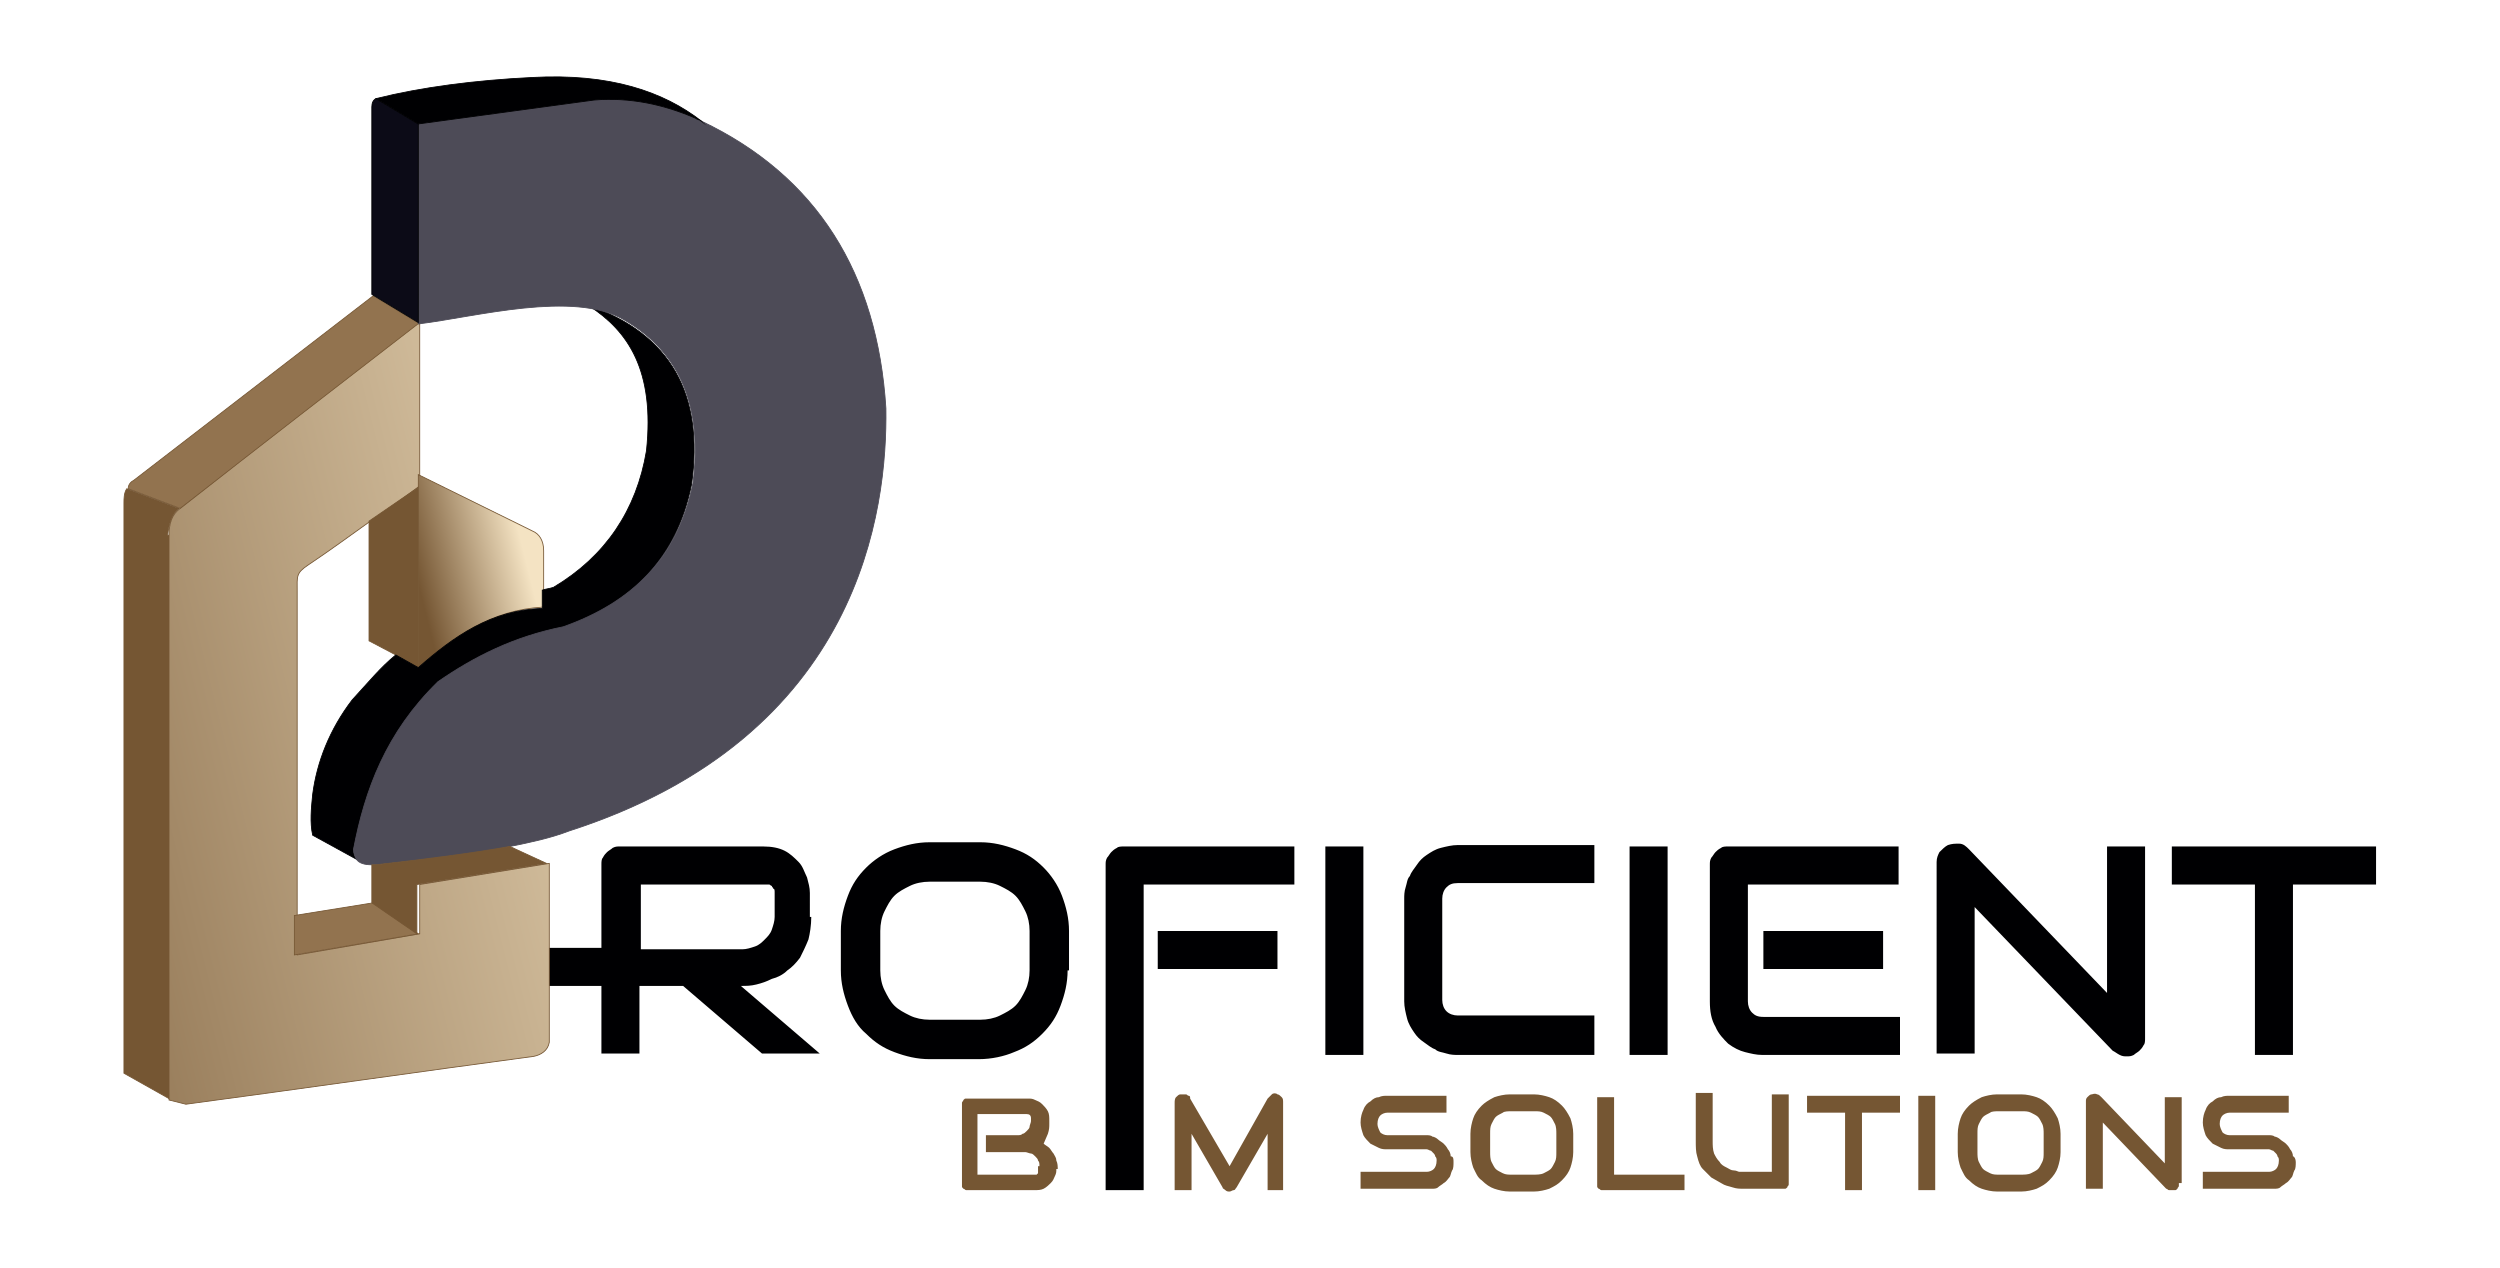 <?xml version="1.0" encoding="utf-8"?>
<!-- Generator: Adobe Illustrator 24.3.0, SVG Export Plug-In . SVG Version: 6.00 Build 0)  -->
<svg version="1.1" id="Layer_1" xmlns="http://www.w3.org/2000/svg" xmlns:xlink="http://www.w3.org/1999/xlink" x="0px" y="0px"
	 viewBox="0 0 177.5 90" style="enable-background:new 0 0 177.5 90;" xml:space="preserve">
<style type="text/css">
	.st0{fill-rule:evenodd;clip-rule:evenodd;fill:#000002;}
	.st1{fill-rule:evenodd;clip-rule:evenodd;fill:#755633;}
	.st2{fill-rule:evenodd;clip-rule:evenodd;fill:#92734F;stroke:#755633;stroke-width:5.990285e-02;stroke-miterlimit:22.926;}
	.st3{fill-rule:evenodd;clip-rule:evenodd;fill:#755633;stroke:#755633;stroke-width:5.990285e-02;stroke-miterlimit:22.926;}
	
		.st4{fill-rule:evenodd;clip-rule:evenodd;fill:url(#SVGID_1_);stroke:#755633;stroke-width:5.990285e-02;stroke-miterlimit:22.926;}
	.st5{fill-rule:evenodd;clip-rule:evenodd;fill:#755633;stroke:#755633;stroke-width:5.970602e-02;stroke-miterlimit:22.926;}
	
		.st6{fill-rule:evenodd;clip-rule:evenodd;fill:url(#SVGID_2_);stroke:#755633;stroke-width:5.970602e-02;stroke-miterlimit:22.926;}
	.st7{fill-rule:evenodd;clip-rule:evenodd;fill:#000002;stroke:#000002;stroke-width:5.990285e-02;stroke-miterlimit:22.926;}
	.st8{fill-rule:evenodd;clip-rule:evenodd;fill:#4D4B57;stroke:#4D4B57;stroke-width:5.990285e-02;stroke-miterlimit:22.926;}
	.st9{fill-rule:evenodd;clip-rule:evenodd;fill:#0C0B17;stroke:#000002;stroke-width:5.990285e-02;stroke-miterlimit:22.926;}
</style>
<g>
	<path class="st0" d="M57.6,65.1c0,0.6-0.1,1.2-0.2,1.6c-0.2,0.5-0.4,0.9-0.6,1.3c-0.3,0.4-0.6,0.7-0.9,0.9
		c-0.3,0.3-0.7,0.5-1.1,0.6c-0.4,0.2-0.7,0.3-1.1,0.4c-0.4,0.1-0.7,0.1-1.1,0.1l5.6,4.8h-4.1l-5.6-4.8h-0.8h-1.2h-1.1v4.8h-2.7v-4.8
		h-5.3v-2.7h5.3v-5.9c0-0.2,0-0.4,0.1-0.5c0.1-0.2,0.2-0.3,0.3-0.4c0.1-0.1,0.3-0.2,0.4-0.3c0.2-0.1,0.3-0.1,0.5-0.1h10.2
		c0.6,0,1.1,0.1,1.5,0.3c0.4,0.2,0.7,0.5,1,0.8c0.3,0.3,0.4,0.7,0.6,1.1c0.1,0.4,0.2,0.7,0.2,1.1V65.1L57.6,65.1z M46.6,67.4h1.2
		h4.9c0.3,0,0.6-0.1,0.9-0.2c0.3-0.1,0.5-0.3,0.7-0.5c0.2-0.2,0.4-0.4,0.5-0.7c0.1-0.3,0.2-0.6,0.2-0.9v-1.7c0-0.2,0-0.3-0.1-0.3
		c0-0.1-0.1-0.1-0.1-0.2c-0.1,0-0.1-0.1-0.2-0.1c-0.1,0-0.1,0-0.2,0h-8.9v4.6H46.6L46.6,67.4z M75.8,68.9c0,0.9-0.2,1.7-0.5,2.5
		c-0.3,0.8-0.7,1.4-1.3,2c-0.6,0.6-1.2,1-2,1.3c-0.7,0.3-1.6,0.5-2.5,0.5H66c-0.9,0-1.7-0.2-2.5-0.5c-0.8-0.3-1.4-0.7-2-1.3
		c-0.6-0.5-1-1.2-1.3-2c-0.3-0.8-0.5-1.6-0.5-2.5v-2.8c0-0.9,0.2-1.7,0.5-2.5c0.3-0.8,0.7-1.4,1.3-2c0.5-0.5,1.2-1,2-1.3
		c0.8-0.3,1.6-0.5,2.5-0.5h3.6c0.9,0,1.7,0.2,2.5,0.5c0.8,0.3,1.4,0.7,2,1.3c0.5,0.5,1,1.2,1.3,2c0.3,0.8,0.5,1.6,0.5,2.5V68.9
		L75.8,68.9z M73.1,66.1c0-0.5-0.1-1-0.3-1.4c-0.2-0.4-0.4-0.8-0.7-1.1c-0.3-0.3-0.7-0.5-1.1-0.7c-0.4-0.2-0.9-0.3-1.4-0.3H66
		c-0.5,0-1,0.1-1.4,0.3c-0.4,0.2-0.8,0.4-1.1,0.7c-0.3,0.3-0.5,0.7-0.7,1.1c-0.2,0.4-0.3,0.9-0.3,1.4v2.8c0,0.5,0.1,1,0.3,1.4
		c0.2,0.4,0.4,0.8,0.7,1.1c0.3,0.3,0.7,0.5,1.1,0.7c0.4,0.2,0.9,0.3,1.4,0.3h3.6c0.5,0,1-0.1,1.4-0.3c0.4-0.2,0.8-0.4,1.1-0.7
		c0.3-0.3,0.5-0.7,0.7-1.1c0.2-0.4,0.3-0.9,0.3-1.4V66.1L73.1,66.1z M90.7,68.8h-8.5v-2.7h8.5V68.8L90.7,68.8z M91.9,62.8v-2.7H79.8
		c-0.2,0-0.4,0-0.5,0.1c-0.2,0.1-0.3,0.2-0.4,0.3c-0.1,0.1-0.2,0.3-0.3,0.4c-0.1,0.2-0.1,0.3-0.1,0.5v23.1h2.7V62.8H91.9L91.9,62.8z
		 M96.8,74.9h-2.7V60.1h2.7V74.9L96.8,74.9z M113.2,74.9h-9.7c-0.2,0-0.5,0-0.8-0.1c-0.3-0.1-0.6-0.1-0.8-0.3
		c-0.3-0.1-0.5-0.3-0.8-0.5c-0.3-0.2-0.5-0.4-0.7-0.7c-0.2-0.3-0.4-0.6-0.5-1c-0.1-0.4-0.2-0.8-0.2-1.2v-7.3c0-0.2,0-0.5,0.1-0.8
		c0.1-0.3,0.1-0.6,0.3-0.8c0.1-0.3,0.3-0.5,0.5-0.8c0.2-0.3,0.4-0.5,0.7-0.7c0.3-0.2,0.6-0.4,1-0.5c0.4-0.1,0.8-0.2,1.2-0.2h9.7v2.7
		h-9.7c-0.4,0-0.6,0.1-0.8,0.3c-0.2,0.2-0.3,0.5-0.3,0.8v7.2c0,0.3,0.1,0.6,0.3,0.8c0.2,0.2,0.5,0.3,0.8,0.3h9.7V74.9L113.2,74.9z
		 M118.4,74.9h-2.7V60.1h2.7V74.9L118.4,74.9z M133.7,68.8h-8.5v-2.7h8.5V68.8L133.7,68.8z M134.9,74.9v-2.7h-9.7
		c-0.4,0-0.6-0.1-0.8-0.3c-0.2-0.2-0.3-0.5-0.3-0.8v-8.3h10.7v-2.7h-12.1c-0.2,0-0.4,0-0.5,0.1c-0.2,0.1-0.3,0.2-0.4,0.3
		c-0.1,0.1-0.2,0.3-0.3,0.4c-0.1,0.2-0.1,0.3-0.1,0.5v9.7c0,0.7,0.1,1.3,0.4,1.8c0.2,0.5,0.6,0.9,0.9,1.2c0.4,0.3,0.8,0.5,1.2,0.6
		c0.4,0.1,0.8,0.2,1.2,0.2H134.9L134.9,74.9z M152.3,73.7c0,0.2,0,0.4-0.1,0.5c-0.1,0.2-0.2,0.3-0.3,0.4c-0.1,0.1-0.3,0.2-0.4,0.3
		c-0.2,0.1-0.3,0.1-0.5,0.1c-0.2,0-0.3,0-0.5-0.1c-0.2-0.1-0.3-0.2-0.5-0.3l-9.8-10.2v10.4h-2.7V61.2c0-0.3,0.1-0.5,0.2-0.7
		c0.2-0.2,0.4-0.4,0.6-0.5c0.3-0.1,0.5-0.1,0.8-0.1c0.3,0,0.5,0.2,0.7,0.4l9.8,10.2V60.1h2.7V73.7L152.3,73.7z M168.7,62.8h-5.9
		v12.1h-2.7V62.8h-5.9v-2.7h14.5V62.8z"/>
	<path class="st1" d="M75,83c0,0.2,0,0.3-0.1,0.5c-0.1,0.2-0.1,0.3-0.3,0.5c-0.1,0.1-0.3,0.3-0.5,0.4c-0.2,0.1-0.4,0.1-0.7,0.1h-4.6
		c-0.1,0-0.2,0-0.2,0c-0.1,0-0.1-0.1-0.2-0.1c-0.1-0.1-0.1-0.1-0.1-0.2c0-0.1,0-0.2,0-0.2v-5.5c0-0.1,0-0.2,0-0.2
		c0-0.1,0.1-0.1,0.1-0.2c0.1-0.1,0.1-0.1,0.2-0.1c0.1,0,0.2,0,0.2,0H73c0.2,0,0.3,0,0.5,0.1c0.2,0.1,0.3,0.1,0.5,0.3
		c0.1,0.1,0.3,0.3,0.4,0.5c0.1,0.2,0.1,0.4,0.1,0.7v0.2c0,0.2,0,0.4-0.1,0.7c-0.1,0.2-0.2,0.5-0.3,0.7c0.1,0.1,0.3,0.2,0.4,0.3
		c0.1,0.1,0.2,0.3,0.3,0.4c0.1,0.2,0.2,0.3,0.2,0.5c0.1,0.2,0.1,0.4,0.1,0.7V83L75,83z M73.8,82.8c0-0.2,0-0.3-0.1-0.4
		c0-0.1-0.1-0.2-0.2-0.3c-0.1-0.1-0.2-0.2-0.3-0.2c-0.1,0-0.3-0.1-0.4-0.1H70v-1.2h2.2c0.2,0,0.3,0,0.4-0.1c0.1,0,0.2-0.1,0.3-0.2
		c0.1-0.1,0.2-0.2,0.2-0.3c0-0.1,0.1-0.3,0.1-0.4v-0.2c0-0.2-0.1-0.3-0.3-0.3h-3.5v4.3h4c0,0,0,0,0.1,0c0,0,0.1,0,0.1,0
		c0,0,0,0,0.1-0.1c0,0,0-0.1,0-0.2V82.8L73.8,82.8z M91.2,84.5H90v-4l-2.2,3.8c-0.1,0.1-0.1,0.2-0.2,0.2c-0.1,0-0.2,0.1-0.3,0.1
		c-0.1,0-0.2,0-0.3-0.1c-0.1-0.1-0.2-0.1-0.2-0.2l-2.2-3.8v4h-1.2v-6.2c0-0.1,0-0.3,0.1-0.4c0.1-0.1,0.2-0.2,0.3-0.2
		c0.1,0,0.1,0,0.2,0c0.1,0,0.1,0,0.2,0c0.1,0,0.1,0.1,0.2,0.1c0.1,0,0.1,0.1,0.1,0.2l2.8,4.8L90,78c0.1-0.1,0.2-0.2,0.3-0.3
		c0.1-0.1,0.3-0.1,0.4,0c0.1,0,0.2,0.1,0.3,0.2c0.1,0.1,0.1,0.2,0.1,0.4V84.5L91.2,84.5z M103.2,82.5c0,0.2,0,0.5-0.1,0.6
		c-0.1,0.2-0.1,0.4-0.2,0.5c-0.1,0.1-0.2,0.3-0.4,0.4c-0.1,0.1-0.3,0.2-0.4,0.3c-0.1,0.1-0.3,0.1-0.4,0.1c-0.1,0-0.3,0-0.4,0h-4.7
		v-1.2h4.7c0.2,0,0.4-0.1,0.5-0.2c0.1-0.1,0.2-0.3,0.2-0.6c0-0.1,0-0.2-0.1-0.3c0-0.1-0.1-0.2-0.1-0.2c-0.1-0.1-0.1-0.1-0.2-0.2
		c-0.1,0-0.2-0.1-0.3-0.1h-2.8c-0.2,0-0.4,0-0.6-0.1c-0.2-0.1-0.4-0.2-0.6-0.3c-0.2-0.2-0.4-0.4-0.5-0.6c-0.1-0.3-0.2-0.6-0.2-0.9
		c0-0.4,0.1-0.7,0.2-0.9c0.1-0.3,0.3-0.5,0.5-0.6c0.2-0.2,0.4-0.3,0.6-0.3c0.2-0.1,0.4-0.1,0.6-0.1h4.2V79h-4.2
		c-0.2,0-0.4,0.1-0.5,0.2c-0.1,0.1-0.2,0.3-0.2,0.6c0,0.2,0.1,0.4,0.2,0.6c0.1,0.1,0.3,0.2,0.5,0.2h2.8h0c0.1,0,0.3,0,0.4,0.1
		c0.1,0,0.3,0.1,0.4,0.2c0.1,0.1,0.3,0.2,0.4,0.3c0.1,0.1,0.2,0.2,0.3,0.4c0.1,0.1,0.2,0.3,0.2,0.5
		C103.2,82.1,103.2,82.3,103.2,82.5L103.2,82.5z M111.7,81.8c0,0.4-0.1,0.8-0.2,1.1c-0.1,0.3-0.3,0.6-0.6,0.9
		c-0.3,0.3-0.5,0.4-0.9,0.6c-0.3,0.1-0.7,0.2-1.1,0.2h-1.7c-0.4,0-0.8-0.1-1.1-0.2c-0.3-0.1-0.6-0.3-0.9-0.6
		c-0.3-0.2-0.4-0.5-0.6-0.9c-0.1-0.3-0.2-0.7-0.2-1.1v-1.3c0-0.4,0.1-0.8,0.2-1.1c0.1-0.3,0.3-0.6,0.6-0.9c0.2-0.2,0.5-0.4,0.9-0.6
		c0.3-0.1,0.7-0.2,1.1-0.2h1.7c0.4,0,0.8,0.1,1.1,0.2c0.3,0.1,0.6,0.3,0.9,0.6c0.2,0.2,0.4,0.5,0.6,0.9c0.1,0.3,0.2,0.7,0.2,1.1
		V81.8L111.7,81.8z M110.5,80.5c0-0.2,0-0.5-0.1-0.7c-0.1-0.2-0.2-0.4-0.3-0.5c-0.1-0.1-0.3-0.2-0.5-0.3c-0.2-0.1-0.4-0.1-0.6-0.1
		h-1.7c-0.2,0-0.5,0-0.6,0.1c-0.2,0.1-0.4,0.2-0.5,0.3c-0.1,0.1-0.2,0.3-0.3,0.5c-0.1,0.2-0.1,0.4-0.1,0.7v1.3c0,0.2,0,0.5,0.1,0.7
		c0.1,0.2,0.2,0.4,0.3,0.5c0.1,0.1,0.3,0.2,0.5,0.3c0.2,0.1,0.4,0.1,0.6,0.1h1.6c0.2,0,0.5,0,0.7-0.1c0.2-0.1,0.4-0.2,0.5-0.3
		c0.1-0.1,0.2-0.3,0.3-0.5c0.1-0.2,0.1-0.4,0.1-0.7V80.5L110.5,80.5z M119.5,84.5h-5.6c-0.1,0-0.2,0-0.2,0c-0.1,0-0.1-0.1-0.2-0.1
		c-0.1-0.1-0.1-0.1-0.1-0.2c0-0.1,0-0.2,0-0.2v-6.1h1.2v5.5h5V84.5L119.5,84.5z M127,83.9c0,0.1,0,0.2,0,0.2c0,0.1-0.1,0.1-0.1,0.2
		c-0.1,0.1-0.1,0.1-0.2,0.1c-0.1,0-0.2,0-0.2,0h-2.7c-0.3,0-0.5,0-0.8-0.1c-0.3-0.1-0.5-0.1-0.8-0.3c-0.2-0.1-0.5-0.3-0.7-0.4
		c-0.2-0.2-0.4-0.4-0.6-0.6c-0.2-0.2-0.3-0.5-0.4-0.9c-0.1-0.3-0.1-0.7-0.1-1.1v-3.4h1.2v3.4c0,0.3,0,0.6,0.1,0.9
		c0.1,0.2,0.2,0.4,0.4,0.6c0.1,0.2,0.3,0.3,0.5,0.4c0.2,0.1,0.3,0.2,0.5,0.2c0.2,0,0.3,0.1,0.4,0.1c0.1,0,0.2,0,0.2,0h2.1v-5.5h1.2
		V83.9L127,83.9z M134.9,79h-2.7v5.5H131V79h-2.7v-1.2h6.6V79L134.9,79z M137.4,84.5h-1.2v-6.7h1.2V84.5L137.4,84.5z M146.3,81.8
		c0,0.4-0.1,0.8-0.2,1.1c-0.1,0.3-0.3,0.6-0.6,0.9c-0.3,0.3-0.5,0.4-0.9,0.6c-0.3,0.1-0.7,0.2-1.1,0.2h-1.7c-0.4,0-0.8-0.1-1.1-0.2
		c-0.3-0.1-0.6-0.3-0.9-0.6c-0.3-0.2-0.4-0.5-0.6-0.9c-0.1-0.3-0.2-0.7-0.2-1.1v-1.3c0-0.4,0.1-0.8,0.2-1.1c0.1-0.3,0.3-0.6,0.6-0.9
		c0.2-0.2,0.5-0.4,0.9-0.6c0.3-0.1,0.7-0.2,1.1-0.2h1.7c0.4,0,0.8,0.1,1.1,0.2c0.3,0.1,0.6,0.3,0.9,0.6c0.2,0.2,0.4,0.5,0.6,0.9
		c0.1,0.3,0.2,0.7,0.2,1.1V81.8L146.3,81.8z M145.1,80.5c0-0.2,0-0.5-0.1-0.7c-0.1-0.2-0.2-0.4-0.3-0.5c-0.1-0.1-0.3-0.2-0.5-0.3
		c-0.2-0.1-0.4-0.1-0.6-0.1h-1.7c-0.2,0-0.5,0-0.6,0.1c-0.2,0.1-0.4,0.2-0.5,0.3c-0.1,0.1-0.2,0.3-0.3,0.5c-0.1,0.2-0.1,0.4-0.1,0.7
		v1.3c0,0.2,0,0.5,0.1,0.7c0.1,0.2,0.2,0.4,0.3,0.5c0.1,0.1,0.3,0.2,0.5,0.3c0.2,0.1,0.4,0.1,0.6,0.1h1.6c0.2,0,0.5,0,0.7-0.1
		c0.2-0.1,0.4-0.2,0.5-0.3c0.1-0.1,0.2-0.3,0.3-0.5c0.1-0.2,0.1-0.4,0.1-0.7V80.5L145.1,80.5z M154.7,84c0,0.1,0,0.2,0,0.2
		c0,0.1-0.1,0.1-0.1,0.2c-0.1,0.1-0.1,0.1-0.2,0.1c-0.1,0-0.2,0-0.2,0c-0.1,0-0.2,0-0.2,0c-0.1,0-0.1-0.1-0.2-0.1l-4.5-4.7v4.7h-1.2
		v-6.2c0-0.1,0-0.2,0.1-0.3c0.1-0.1,0.2-0.2,0.3-0.2c0.1,0,0.2-0.1,0.4,0c0.1,0,0.2,0.1,0.3,0.2l4.5,4.7v-4.7h1.2V84L154.7,84z
		 M163,82.5c0,0.2,0,0.5-0.1,0.6c-0.1,0.2-0.1,0.4-0.2,0.5c-0.1,0.1-0.2,0.3-0.4,0.4c-0.1,0.1-0.3,0.2-0.4,0.3
		c-0.1,0.1-0.3,0.1-0.4,0.1c-0.1,0-0.3,0-0.4,0h-4.7v-1.2h4.7c0.2,0,0.4-0.1,0.5-0.2c0.1-0.1,0.2-0.3,0.2-0.6c0-0.1,0-0.2-0.1-0.3
		c0-0.1-0.1-0.2-0.1-0.2c-0.1-0.1-0.1-0.1-0.2-0.2c-0.1,0-0.2-0.1-0.3-0.1h-2.8c-0.2,0-0.4,0-0.6-0.1c-0.2-0.1-0.4-0.2-0.6-0.3
		c-0.2-0.2-0.4-0.4-0.5-0.6c-0.1-0.3-0.2-0.6-0.2-0.9c0-0.4,0.1-0.7,0.2-0.9c0.1-0.3,0.3-0.5,0.5-0.6c0.2-0.2,0.4-0.3,0.6-0.3
		c0.2-0.1,0.4-0.1,0.6-0.1h4.2V79h-4.2c-0.2,0-0.4,0.1-0.5,0.2c-0.1,0.1-0.2,0.3-0.2,0.6c0,0.2,0.1,0.4,0.2,0.6
		c0.1,0.1,0.3,0.2,0.5,0.2h2.8h0c0.1,0,0.3,0,0.4,0.1c0.1,0,0.3,0.1,0.4,0.2c0.1,0.1,0.3,0.2,0.4,0.3c0.1,0.1,0.2,0.2,0.3,0.4
		c0.1,0.1,0.2,0.3,0.2,0.5C162.9,82.1,163,82.3,163,82.5z"/>
	<path class="st2" d="M12.8,36.1l17-13.1l-3.3-2l-17,13.1c-0.2,0.1-0.4,0.3-0.4,0.6L12.8,36.1z"/>
	<path class="st3" d="M11.9,38c0.1-0.8,0.3-1.5,0.8-1.9L9,34.7c-0.2,0.3-0.2,0.7-0.2,1v40.5l3.2,1.8V38z"/>
	<linearGradient id="SVGID_1_" gradientUnits="userSpaceOnUse" x1="56.806" y1="43.227" x2="-14.385" y2="60.977">
		<stop  offset="0" style="stop-color:#F4E3C3"/>
		<stop  offset="1" style="stop-color:#755633"/>
	</linearGradient>
	<path class="st4" d="M12.8,36.1c-0.6,0.4-0.8,1.1-0.8,1.9c0,13.4,0,26.7,0,40.1c0.4,0.1,0.8,0.2,1.2,0.3c8.2-1.1,16.5-2.3,24.7-3.4
		c0.5-0.1,1-0.4,1.1-1c0-4.2,0-8.5,0-12.7c-3.1,0.5-6.1,1-9.2,1.5c0,1.2,0,2.3,0,3.5c-2.9,0.5-5.8,1-8.7,1.5c0-0.9,0-1.8,0-2.8
		c0-7.7,0-15.3,0-23c0-1.1-0.1-1.3,0.8-1.9c1.5-1,3-2.1,4.4-3.1c1.2-0.8,2.3-1.6,3.5-2.5c0-0.3,0-0.6,0-1c0-3.5,0-7.1,0-10.6
		C24.1,27.3,18.4,31.7,12.8,36.1z"/>
	<polygon class="st5" points="26.2,37 26.2,45.5 28.1,46.5 29.7,47.4 29.7,45.4 29.7,34.6 	"/>
	<linearGradient id="SVGID_2_" gradientUnits="userSpaceOnUse" x1="37.076" y1="38.675" x2="29.472" y2="40.571">
		<stop  offset="0" style="stop-color:#F4E3C3"/>
		<stop  offset="1" style="stop-color:#755633"/>
	</linearGradient>
	<path class="st6" d="M29.7,34.6v10.8v2c2.5-2.2,5.2-4.1,8.9-4.3v-1.3v-2.7c0-0.7-0.3-1.2-0.8-1.4l-8.1-4V34.6z"/>
	<path class="st7" d="M29.7,47.4l-1.6-0.9c-1.1,0.9-1.9,1.9-3.1,3.2c-1.6,2.1-2.5,4.4-2.8,6.7c-0.1,1-0.2,2,0,2.9l3.1,1.7
		c-0.1-0.2-0.2-0.4-0.2-0.7c0.9-4.2,2.4-8.3,6-11.9c2.6-1.7,5.4-3.1,8.8-3.8c4.8-1.7,8.1-4.8,9.2-10.2c0.9-6.4-1.5-10.7-7.3-12.7
		c2.8,1.8,4.7,4.6,4.1,10.3c-0.7,4.2-2.9,7.5-6.6,9.7c-0.3,0.1-0.5,0.1-0.8,0.2v1.3C34.9,43.3,32.2,45.2,29.7,47.4z"/>
	<path class="st8" d="M31.1,48.4c-3.7,3.6-5.2,7.7-6,11.9c0,0.3,0.1,0.5,0.2,0.7c0.2,0.3,0.6,0.4,1.1,0.4c0.1,0,0.2,0,0.3,0
		c3.5-0.4,6.7-0.7,9.5-1.3c1.5-0.3,2.9-0.6,4.2-1.1C61.2,52.3,63,36.1,62.9,29c-0.6-9.6-4.9-16.5-13.1-20.4
		c-0.1-0.1-0.3-0.1-0.4-0.2c-2.3-1-4.7-1.5-7.2-1.3L29.7,8.8V23c4.1-0.5,11-2.4,14.6-0.3c4,2.3,5.6,6.2,4.9,11.6
		c-1.1,5.4-4.4,8.5-9.2,10.2C36.5,45.2,33.7,46.6,31.1,48.4z"/>
	<polygon class="st2" points="26.5,64.1 20.9,65 20.9,67.8 29.7,66.3 	"/>
	<path class="st3" d="M26.4,61.4l0,2.7l3.2,2.2v-3.5l9.2-1.5l-2.6-1.2c-2.8,0.5-6,0.9-9.5,1.3C26.6,61.4,26.5,61.4,26.4,61.4z"/>
	<path class="st9" d="M26.4,20.9l3.3,2V8.8l-3-1.8c-0.2,0.1-0.3,0.3-0.3,0.6V20.9z"/>
	<path class="st7" d="M49.8,8.6L49.8,8.6C49.8,8.6,49.8,8.6,49.8,8.6L49.8,8.6z M29.7,8.8l-3-1.8c3.2-0.8,7-1.3,11.1-1.5
		c5.5-0.3,9.3,1,12,3.1c-0.1-0.1-0.3-0.1-0.4-0.2c-2.3-1-4.7-1.5-7.2-1.3L29.7,8.8z"/>
</g>
</svg>
